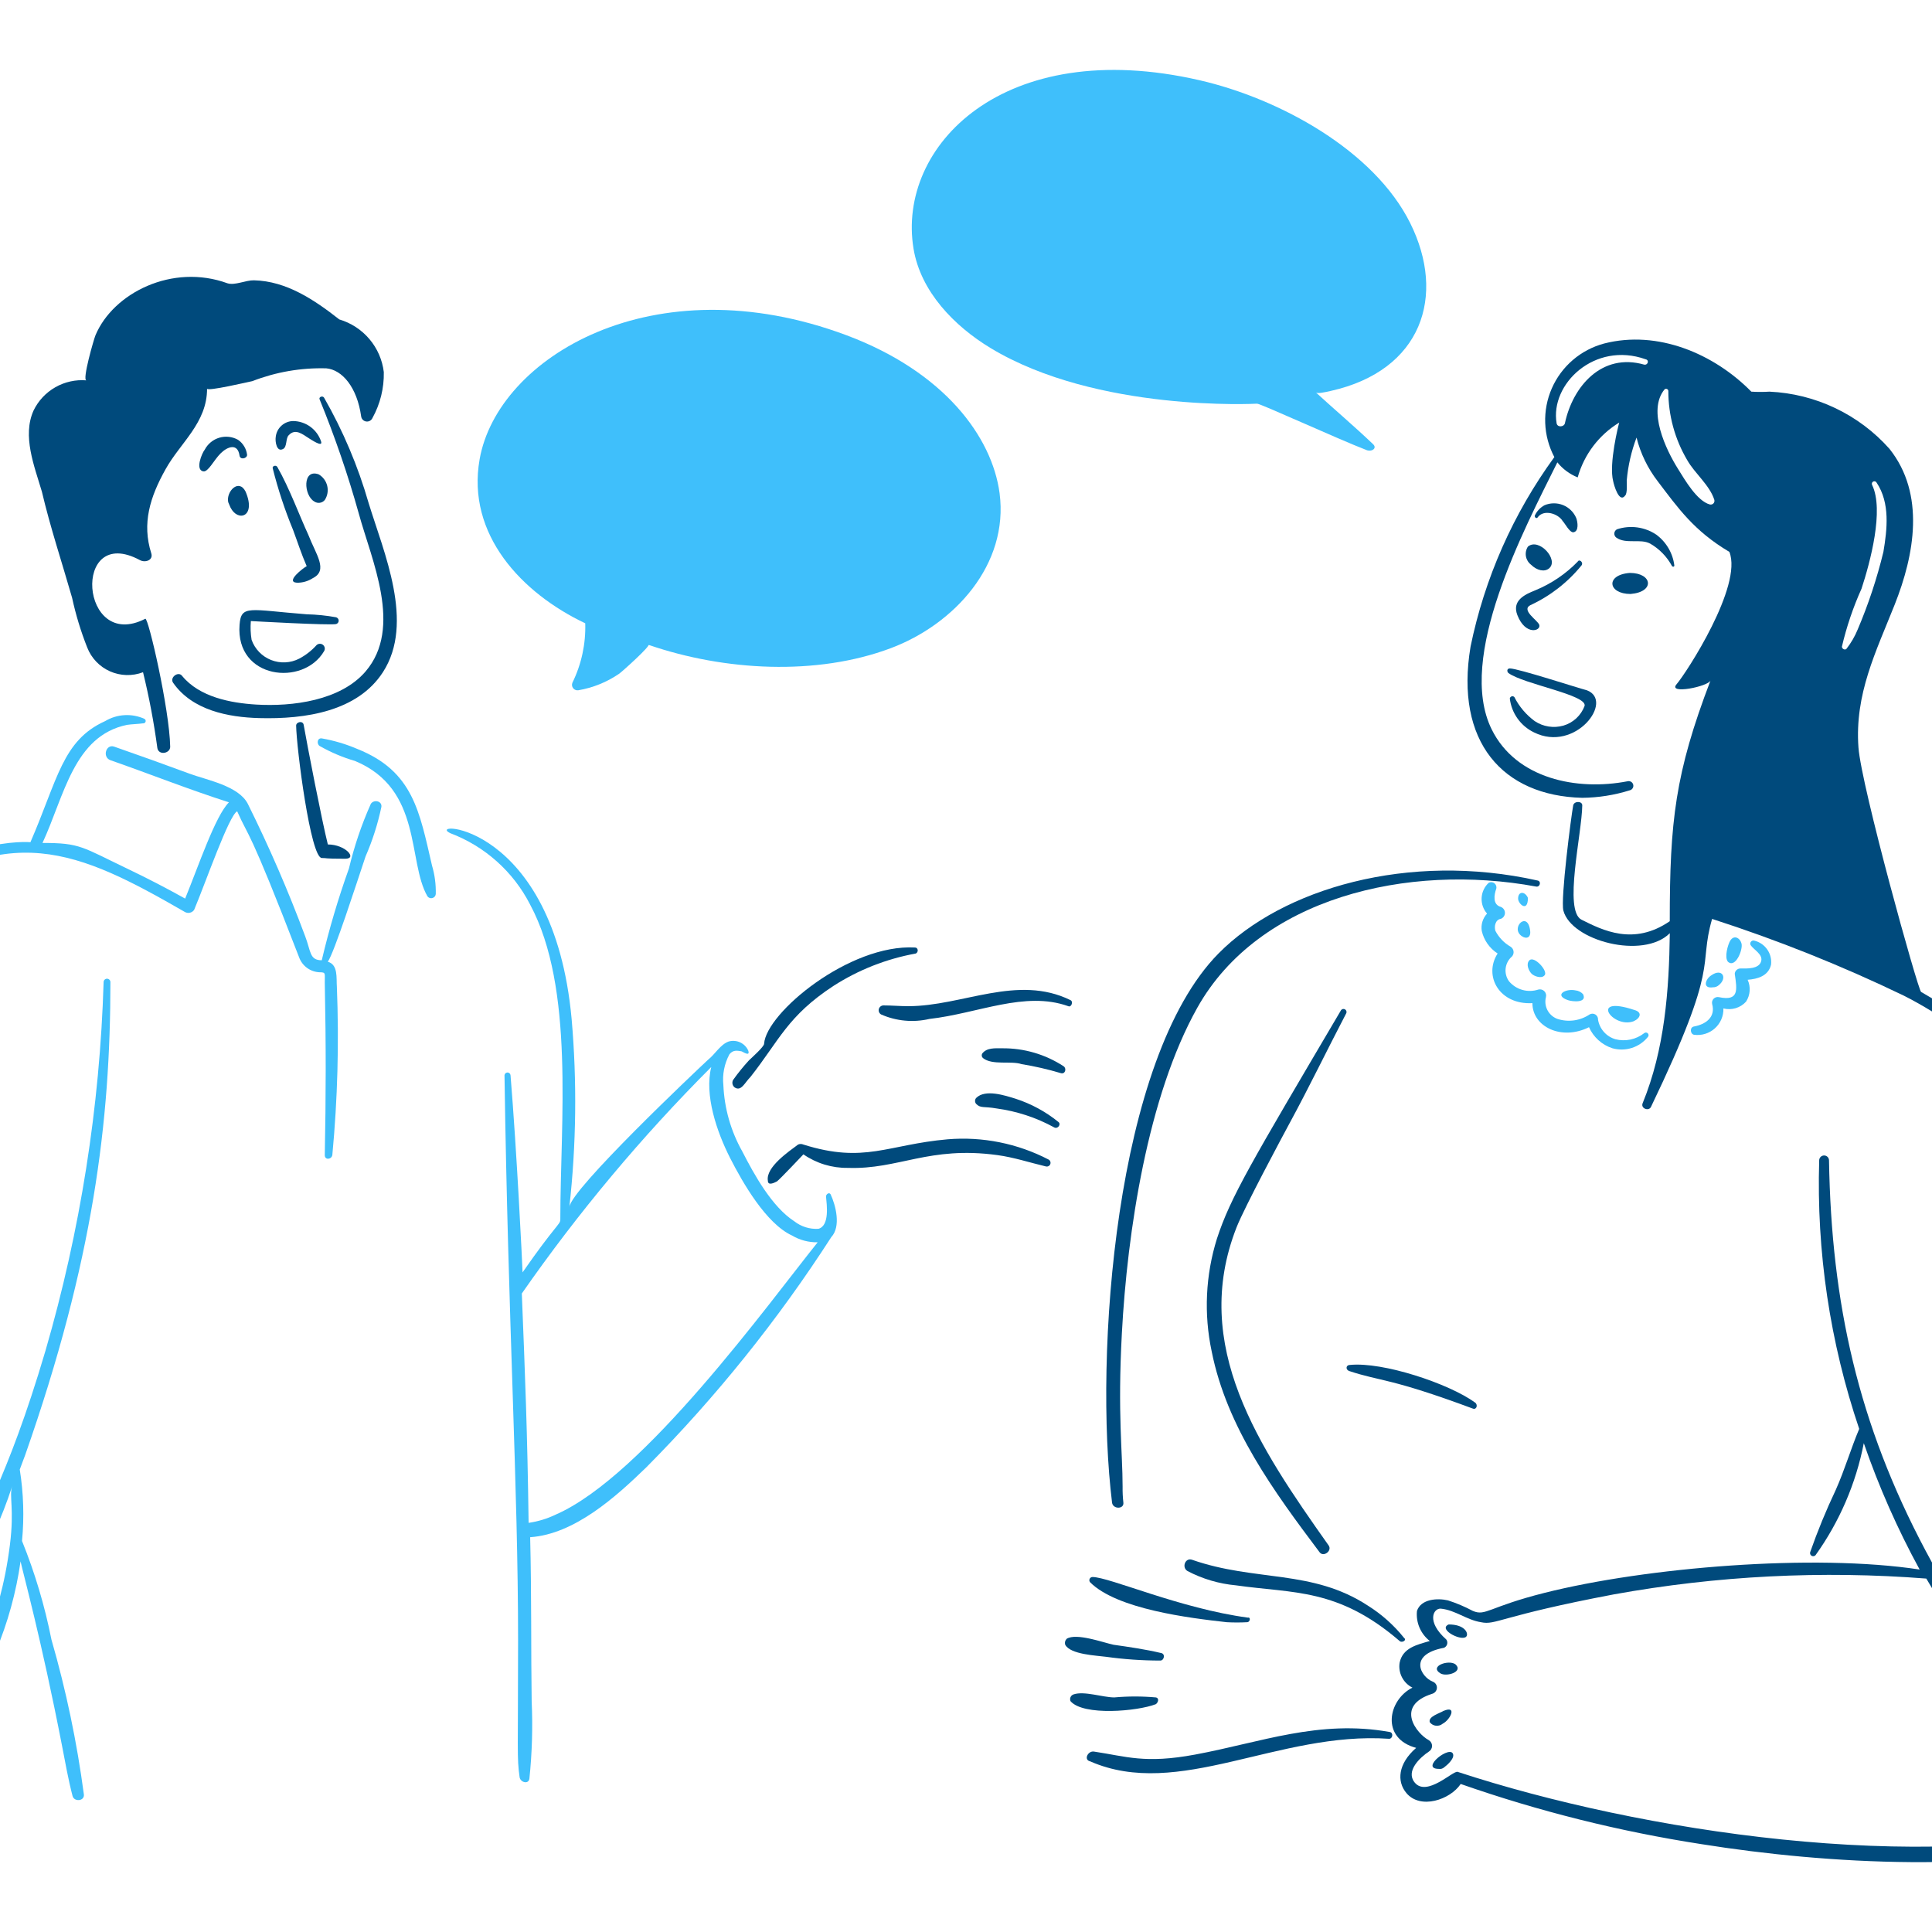 <svg xmlns="http://www.w3.org/2000/svg" width="200" height="200" viewBox="0 0 200 200" fill="none"><g clip-path="url(#clip0_9047_13715)"><path d="M76.678 50.897C76.859 50.931 77.046 50.896 77.202 50.8C77.358 50.703 77.472 50.552 77.521 50.375C77.57 50.199 77.551 50.01 77.467 49.847C77.383 49.684 77.241 49.559 77.069 49.495C76.247 49.173 75.579 48.55 75.202 47.755C74.825 46.959 74.766 46.05 75.037 45.213C75.388 44.463 76.007 43.872 76.773 43.555C77.54 43.238 78.398 43.218 79.178 43.499C79.491 43.577 79.325 47.471 79.334 47.938C79.413 51.524 79.178 55.179 79.491 58.761C76.835 58.839 72.995 58.762 72.224 55.646C72.1 55.023 72.126 54.379 72.3 53.768C72.475 53.157 72.793 52.596 73.228 52.132C73.663 51.668 74.204 51.314 74.803 51.099C75.403 50.884 76.046 50.815 76.678 50.897Z" fill="#3FBFFB"/><path d="M86.209 53.857C86.559 50.826 87.267 47.847 88.318 44.981C89.178 47.239 91.053 53.157 91.21 53.936C91.131 53.93 86.209 53.701 86.209 53.857Z" fill="#3FBFFB"/><path d="M103.477 51.055C104.446 58.447 98.796 64.624 92.225 67.095C84.5 70 74.958 69.43 67.222 66.784C67.145 66.784 67.145 66.784 67.145 66.706C67.379 66.861 64.414 69.516 64.1 69.741C62.834 70.609 61.395 71.193 59.881 71.454C59.78 71.472 59.676 71.462 59.581 71.426C59.485 71.39 59.401 71.329 59.337 71.25C59.273 71.17 59.231 71.075 59.217 70.974C59.203 70.873 59.216 70.77 59.255 70.676C60.193 68.763 60.649 66.652 60.584 64.524C54.021 61.41 48.274 55.342 49.65 47.549C51.503 37.017 67.619 27.228 87.622 34.702C97.751 38.491 102.699 45.222 103.477 51.055Z" fill="#3FBFFB"/><path d="M137.777 40.465C137.074 40.624 136.371 40.777 136.215 40.621C138.168 42.414 140.237 44.163 142.152 45.993C142.551 46.376 142.075 46.773 141.528 46.617C138.483 45.449 130.354 41.712 130.121 41.789C130.121 41.789 113.57 42.701 102.539 36.028C98.793 33.762 95.307 30.195 94.569 25.749C92.813 15.158 103.862 3.635 124.188 8.308C132.493 10.218 142.255 15.589 145.988 23.102C149.721 30.616 147.208 38.345 137.777 40.465Z" fill="#3FBFFB"/><path d="M163.718 58.53C162.286 60.292 160.468 61.704 158.404 62.657C157.453 63.178 159.186 64.214 159.343 64.682C159.556 65.319 157.909 65.83 157.075 63.67C156.509 62.198 157.776 61.558 158.951 61.1C160.595 60.421 162.083 59.414 163.322 58.141C163.482 57.83 163.949 58.217 163.718 58.53Z" fill="#004A7C"/><path d="M158.795 75.815C158.116 75.487 157.532 74.995 157.095 74.382C156.658 73.77 156.383 73.058 156.295 72.312C156.302 72.261 156.324 72.214 156.357 72.174C156.389 72.135 156.433 72.106 156.481 72.09C156.53 72.074 156.582 72.071 156.632 72.083C156.682 72.094 156.728 72.12 156.764 72.156C157.261 73.14 157.983 73.994 158.873 74.648C159.304 74.936 159.793 75.128 160.306 75.208C160.819 75.289 161.343 75.257 161.842 75.115C162.34 74.97 162.796 74.711 163.176 74.36C163.556 74.009 163.848 73.574 164.031 73.091C164.399 71.946 157.687 70.822 156.141 69.665C155.985 69.509 155.985 69.197 156.298 69.197C157.157 69.197 163.33 71.222 164.267 71.455C167.146 72.532 163.091 77.956 158.795 75.815Z" fill="#004A7C"/><path d="M137.543 159.987C137.93 160.538 137.008 161.228 136.605 160.689C131.899 154.429 127.002 147.762 125.433 139.898C124.608 136.023 124.796 132.001 125.979 128.218C127.395 123.898 129.499 120.404 138.793 104.625C138.812 104.587 138.839 104.552 138.872 104.524C138.905 104.496 138.943 104.476 138.984 104.463C139.025 104.45 139.069 104.446 139.112 104.451C139.154 104.456 139.196 104.469 139.233 104.491C139.271 104.512 139.303 104.541 139.329 104.575C139.355 104.61 139.373 104.649 139.383 104.691C139.393 104.733 139.395 104.776 139.387 104.818C139.38 104.861 139.364 104.901 139.34 104.937C137.387 108.675 135.512 112.569 133.48 116.305C132.788 117.587 128.825 124.977 128.01 127.05C123.2 139.302 130.349 149.817 137.543 159.987Z" fill="#004A7C"/><path d="M159.186 91.154C159.574 91.241 159.422 91.844 159.03 91.778C145.721 89.311 130.331 92.94 123.948 104.314C118.802 113.483 116.696 127.539 116.135 138.029C115.683 146.442 116.212 150.26 116.212 153.913C116.203 154.459 116.229 155.006 116.291 155.549C116.379 156.248 115.204 156.248 115.119 155.549C113.256 140.362 115.395 109.59 126.136 98.707C132.752 92 145.79 88.153 159.186 91.154Z" fill="#004A7C"/><path d="M26.828 74.337C23.623 74.25 19.907 73.533 17.92 70.678C17.536 70.126 18.473 69.436 18.858 69.977C20.657 72.156 23.859 72.774 26.515 72.936C30.266 73.162 35.251 72.534 37.843 69.509C41.73 64.976 38.458 57.988 37.14 53.158C36.017 49.138 34.66 45.186 33.078 41.322C32.999 41.089 33.391 40.933 33.547 41.166C35.515 44.602 37.062 48.26 38.156 52.062C39.727 57.199 42.952 64.461 39.642 69.58C37.026 73.632 31.654 74.468 26.828 74.337Z" fill="#004A7C"/><path d="M86.287 102.057C81.532 105.164 80.668 107.702 77.693 111.478C77.087 112.08 76.734 113.021 76.051 112.569C75.935 112.479 75.856 112.351 75.827 112.208C75.798 112.065 75.822 111.916 75.895 111.789C76.399 111.081 76.947 110.405 77.536 109.764C77.77 109.531 79.099 108.363 79.099 108.051C79.312 104.851 87.935 97.707 94.725 98.086C95.038 98.086 95.116 98.552 94.804 98.708C91.772 99.256 88.877 100.394 86.287 102.057Z" fill="#004A7C"/><path d="M94.022 104.159C99.636 104.159 105.312 100.828 110.821 103.535C111.135 103.69 110.9 104.314 110.587 104.159C106.095 102.552 101.253 104.912 96.21 105.481C94.537 105.871 92.782 105.707 91.21 105.015C91.116 104.96 91.042 104.877 90.999 104.777C90.957 104.677 90.949 104.566 90.975 104.46C91.001 104.355 91.061 104.261 91.146 104.192C91.23 104.124 91.335 104.084 91.444 104.08C92.303 104.08 93.163 104.159 94.022 104.159Z" fill="#004A7C"/><path d="M101.758 109.531C101.692 109.475 101.647 109.397 101.633 109.312C101.618 109.226 101.635 109.138 101.679 109.064C102.148 108.441 103.008 108.519 103.711 108.519C105.986 108.489 108.218 109.14 110.118 110.388C110.432 110.619 110.277 111.236 109.805 111.088C108.472 110.691 107.115 110.38 105.743 110.155C104.652 109.793 102.725 110.302 101.758 109.531Z" fill="#004A7C"/><path d="M103.164 114.747C101.839 114.514 101.517 114.747 101.055 114.28C100.979 114.194 100.937 114.083 100.937 113.969C100.937 113.854 100.979 113.744 101.055 113.658C101.992 112.722 104.03 113.4 105.117 113.735C106.739 114.258 108.249 115.076 109.571 116.149C109.878 116.39 109.489 116.933 109.102 116.693C107.259 115.687 105.246 115.028 103.164 114.747Z" fill="#004A7C"/><path d="M30.656 75.115C30.656 74.726 31.357 74.57 31.437 75.037C31.786 77.049 33.308 84.908 33.938 87.418C35.765 87.418 37.033 88.897 35.737 88.897C33.384 88.897 33.938 88.82 33.315 88.82C32.15 88.82 30.696 77.462 30.656 75.115Z" fill="#004A7C"/><path d="M-31.304 138.107C-29.974 123.02 -25.784 104.787 -14.428 94.736C-5.028 86.418 3.15 87.183 3.15 87.183C5.984 80.669 6.454 76.644 10.886 74.648C11.493 74.284 12.181 74.073 12.888 74.032C13.596 73.991 14.303 74.122 14.948 74.413C15.001 74.441 15.042 74.486 15.064 74.541C15.087 74.596 15.088 74.657 15.07 74.713C15.051 74.77 15.013 74.817 14.962 74.848C14.911 74.879 14.851 74.891 14.792 74.881C14.245 74.958 13.698 74.958 13.152 75.037C7.643 76.172 6.659 82.386 4.4 87.262C8.327 87.262 8.447 87.662 13.308 89.987C15.261 90.921 17.215 91.933 19.167 93.022C20.572 89.589 22.287 84.47 23.7 83.055C19.559 81.732 15.559 80.14 11.433 78.695C10.569 78.393 10.959 76.994 11.823 77.293C14.389 78.184 17.038 79.136 19.636 80.096C21.42 80.755 24.702 81.349 25.653 83.211C27.87 87.673 29.852 92.248 31.59 96.915C32.195 98.492 32.029 99.406 33.309 99.406C34.067 96.19 35.006 93.019 36.122 89.907C36.667 87.61 37.426 85.368 38.389 83.211C38.7 82.744 39.55 82.899 39.483 83.522C39.112 85.287 38.562 87.009 37.841 88.662C36.843 91.647 34.583 98.657 33.935 99.558C35.029 99.87 34.803 101.271 34.872 102.128C35.105 107.946 34.949 113.772 34.403 119.569C34.325 120.037 33.611 120.121 33.622 119.569C33.741 113.492 33.754 108.259 33.622 101.739C33.603 100.773 33.783 100.648 33.069 100.648C32.602 100.627 32.151 100.467 31.776 100.19C31.4 99.912 31.116 99.53 30.959 99.091C25.65 85.335 25.838 86.884 24.552 83.986C23.697 84.411 21.318 91.287 20.098 94.186C19.998 94.333 19.847 94.438 19.674 94.481C19.501 94.525 19.318 94.502 19.16 94.419C8.195 88.106 0.624 84.495 -12.015 94.498C-23.74 103.778 -28.113 121.015 -29.673 135.844C-30.813 148.473 -30.551 161.19 -28.891 173.762C-28.876 173.9 -27.323 187.687 -27.016 189.413C-26.947 189.805 -27.708 189.958 -27.798 189.492C-30.85 172.514 -32.839 155.5 -31.304 138.107Z" fill="#3FBFFB"/><path d="M-3.183 163.492C-3.494 163.881 -4.211 163.643 -4.043 163.103C-2.131 157.012 0.64 153.606 4.709 139.821C8.314 127.405 10.336 114.586 10.726 101.667C10.726 101.574 10.763 101.485 10.829 101.419C10.895 101.353 10.984 101.316 11.077 101.316C11.17 101.316 11.26 101.353 11.326 101.419C11.392 101.485 11.429 101.574 11.429 101.667C11.429 116.047 9.679 130.474 2.6 150.643C2.436 151.108 2.208 151.656 2.046 152.123C2.437 154.569 2.515 157.055 2.28 159.521C3.614 162.82 4.633 166.238 5.325 169.727C6.842 174.984 7.964 180.345 8.684 185.767C8.753 186.47 7.675 186.544 7.512 185.923C7.062 184.205 6.75 182.416 6.418 180.707C4.263 169.624 2.378 162.824 2.128 161.63C1.674 164.841 0.807 167.982 -0.451 170.973C-1.104 172.812 -2.112 174.505 -3.42 175.956C-3.47 176.009 -3.537 176.043 -3.609 176.054C-3.681 176.065 -3.755 176.051 -3.818 176.015C-3.882 175.979 -3.931 175.924 -3.96 175.856C-3.988 175.789 -3.993 175.715 -3.973 175.645C-2.957 172.748 -0.019 168.256 1.027 159.921C1.502 156.134 0.919 154.87 1.261 153.852C0.167 157.228 -1.325 160.464 -3.183 163.492Z" fill="#3FBFFB"/><path d="M30.343 54.871C29.486 52.796 28.781 50.662 28.234 48.486C28.155 48.253 28.546 48.097 28.703 48.33C29.957 50.518 31.056 53.514 31.906 55.338C32.701 57.399 34.014 59.038 32.375 59.854C31.887 60.17 31.315 60.333 30.733 60.322C29.488 60.243 31.436 58.764 31.749 58.609C31.202 57.362 30.809 56.118 30.343 54.871Z" fill="#004A7C"/><path d="M23.859 52.534C23.78 52.378 23.703 52.145 23.624 51.982C23.39 50.892 24.718 49.491 25.423 50.892C26.548 53.517 24.627 54.069 23.859 52.534Z" fill="#004A7C"/><path d="M33.625 51.756C33.496 51.915 33.312 52.02 33.109 52.049C32.906 52.078 32.7 52.029 32.531 51.912C31.436 51.289 31.286 48.478 32.999 49.109C33.218 49.239 33.408 49.412 33.559 49.616C33.709 49.821 33.817 50.054 33.875 50.301C33.934 50.548 33.941 50.804 33.898 51.054C33.855 51.304 33.762 51.543 33.625 51.756Z" fill="#004A7C"/><path d="M30.343 43.586C30.985 43.593 31.608 43.8 32.126 44.177C32.645 44.554 33.032 45.083 33.235 45.689C33.469 46.39 32.14 45.455 31.989 45.378C31.363 44.989 30.581 44.288 29.878 45.066C29.567 45.378 29.726 46.241 29.325 46.467C28.633 46.869 28.465 45.689 28.544 45.226C28.592 44.781 28.802 44.369 29.133 44.068C29.464 43.766 29.895 43.594 30.343 43.586Z" fill="#004A7C"/><path d="M21.045 48.797C20.185 48.647 20.888 46.928 21.201 46.539C21.357 46.245 21.57 45.984 21.829 45.773C22.087 45.562 22.386 45.405 22.706 45.31C23.026 45.216 23.363 45.186 23.695 45.224C24.027 45.261 24.348 45.364 24.639 45.527C24.898 45.705 25.115 45.936 25.277 46.205C25.439 46.473 25.541 46.773 25.578 47.084C25.578 47.473 24.862 47.636 24.796 47.161C24.607 45.843 23.55 46.227 22.843 46.928C22.135 47.629 21.551 48.884 21.045 48.797Z" fill="#004A7C"/><path d="M26.046 66.238C26.214 66.709 26.481 67.139 26.829 67.499C27.177 67.859 27.598 68.14 28.064 68.324C28.531 68.508 29.031 68.591 29.532 68.567C30.033 68.543 30.523 68.413 30.969 68.185C31.647 67.828 32.257 67.353 32.768 66.783C32.857 66.699 32.973 66.65 33.095 66.644C33.217 66.639 33.337 66.678 33.433 66.754C33.529 66.83 33.593 66.938 33.615 67.058C33.636 67.178 33.613 67.302 33.55 67.407C31.392 71.096 24.368 70.303 24.799 64.681C24.959 62.576 25.795 63.125 31.752 63.592C32.774 63.615 33.792 63.718 34.797 63.902C34.873 63.924 34.94 63.971 34.987 64.034C35.034 64.097 35.06 64.174 35.06 64.252C35.06 64.331 35.034 64.408 34.987 64.471C34.94 64.534 34.873 64.58 34.797 64.603C34.093 64.751 25.968 64.292 25.968 64.292C25.912 64.942 25.938 65.596 26.046 66.238Z" fill="#004A7C"/><path d="M144.887 169.875C138.486 164.376 133.918 164.968 127.932 164.112C126.184 163.951 124.485 163.449 122.931 162.634C122.3 162.255 122.7 161.221 123.4 161.466C129.953 163.757 135.825 162.431 141.605 166.216C143.035 167.115 144.303 168.246 145.356 169.564C145.669 169.792 145.121 170.108 144.887 169.875Z" fill="#004A7C"/><path d="M113.243 181.322C116.612 181.824 118.503 182.602 123.714 181.634C130.53 180.369 136.558 177.981 143.871 179.297C144.263 179.369 144.184 179.999 143.794 179.999C132.323 179.21 121.997 186.344 112.853 182.334C112.15 182.178 112.62 181.229 113.243 181.322Z" fill="#004A7C"/><path d="M146.216 174.703C145.75 174.47 145.371 174.096 145.132 173.634C144.893 173.172 144.807 172.647 144.887 172.134C145.2 170.576 146.686 170.265 148.012 169.876C147.545 169.511 147.178 169.034 146.945 168.489C146.713 167.944 146.623 167.35 146.684 166.761C147.099 165.52 148.799 165.419 149.888 165.67C150.778 165.956 151.641 166.321 152.466 166.761C153.806 167.331 154.082 166.354 159.889 164.892C170.367 162.254 187.78 160.801 198.721 162.479C196.432 158.286 194.499 153.91 192.94 149.397C192.126 153.577 190.421 157.533 187.939 160.999C187.889 161.051 187.822 161.085 187.75 161.096C187.678 161.106 187.605 161.093 187.542 161.057C187.478 161.022 187.429 160.966 187.4 160.899C187.372 160.832 187.367 160.758 187.385 160.688C188.156 158.489 189.043 156.331 190.041 154.225C190.978 152.123 191.604 149.949 192.464 147.919C189.435 138.971 188.033 129.558 188.322 120.12C188.322 119.986 188.376 119.857 188.471 119.762C188.566 119.667 188.696 119.614 188.83 119.614C188.965 119.614 189.094 119.667 189.19 119.762C189.285 119.857 189.338 119.986 189.338 120.12C189.586 134.957 192.372 147.411 199.34 160.534C201.203 164.043 203.246 167.385 205.356 170.811C205.59 171.123 205.044 171.59 204.803 171.201C202.804 168.75 201.001 166.146 199.412 163.414C188.604 162.57 177.731 163.12 167.064 165.05C155.225 167.292 154.872 168.263 153.313 167.931C151.828 167.696 150.657 166.681 149.172 166.528C148.39 166.45 147.61 167.852 149.719 169.721C149.769 169.79 149.803 169.87 149.818 169.953C149.833 170.037 149.829 170.123 149.807 170.205C149.785 170.287 149.744 170.363 149.688 170.428C149.633 170.492 149.563 170.544 149.485 170.578C145.734 171.279 147.074 173.586 148.313 174.081C148.44 174.128 148.551 174.212 148.629 174.323C148.707 174.434 148.749 174.566 148.749 174.702C148.749 174.837 148.707 174.97 148.629 175.081C148.551 175.192 148.44 175.276 148.313 175.323C144.328 176.564 146.652 179.481 147.922 180.15C148.022 180.212 148.103 180.298 148.16 180.401C148.217 180.503 148.247 180.618 148.247 180.734C148.247 180.851 148.217 180.966 148.16 181.068C148.103 181.17 148.022 181.256 147.922 181.319C146.984 181.942 145.5 183.343 146.437 184.512C147.683 186.069 150.422 183.27 150.891 183.421C169.881 189.654 199.044 194.023 218.476 188.949C224.637 187.345 225.467 186.896 227.084 179.531C231.409 159.748 231.39 141.334 220.208 124.325C214.187 115.172 204.63 106.883 197.081 103.068C190.656 99.971 184.025 97.317 177.235 95.126C175.756 100.281 178.177 99.463 170.905 114.592C170.68 115.063 169.821 114.752 170.046 114.203C172.329 108.634 172.781 102.523 172.859 96.606C170.101 99.354 162.671 97.4 161.842 94.269C161.532 93.101 162.649 84.463 162.858 83.372C162.947 82.907 163.802 82.906 163.795 83.372C163.756 86.332 161.842 94.269 163.718 95.208C165.904 96.298 169.109 97.934 172.853 95.364C172.853 85.019 173.406 80.043 177.071 70.447C176.837 71.07 172.614 71.924 173.556 70.836C174.567 69.666 180.43 60.636 179.024 57.132C175.352 54.952 173.725 52.607 171.601 49.814C170.569 48.474 169.825 46.936 169.414 45.297C168.875 46.723 168.533 48.216 168.399 49.735C168.399 50.047 168.476 51.059 168.242 51.292C167.617 52.149 167.07 50.203 166.996 49.814C166.527 48.021 167.55 43.974 167.621 43.745C165.519 45.026 163.983 47.054 163.322 49.419C162.497 49.09 161.772 48.553 161.217 47.862C157.769 54.829 150.738 68.054 154.419 75.505C156.951 80.627 163.248 81.89 168.483 80.877C168.545 80.862 168.608 80.859 168.671 80.868C168.734 80.877 168.794 80.899 168.849 80.931C168.903 80.963 168.951 81.006 168.988 81.057C169.026 81.108 169.054 81.165 169.069 81.227C169.085 81.288 169.088 81.352 169.079 81.414C169.069 81.477 169.048 81.537 169.015 81.591C168.983 81.646 168.94 81.693 168.889 81.731C168.838 81.768 168.78 81.796 168.718 81.811C167.125 82.31 165.466 82.573 163.795 82.59C155.581 82.385 150.576 76.822 152.231 66.939C153.685 59.857 156.643 53.167 160.905 47.317C160.328 46.227 160.005 45.021 159.96 43.789C159.915 42.558 160.148 41.331 160.644 40.202C161.139 39.073 161.883 38.069 162.821 37.265C163.759 36.462 164.866 35.879 166.061 35.56C171.604 34.138 177.43 36.611 181.297 40.543C181.921 40.583 182.548 40.583 183.172 40.543C185.535 40.651 187.852 41.231 189.986 42.247C192.12 43.263 194.028 44.696 195.596 46.461C199.333 51.15 198.181 57.443 196.142 62.579C194.195 67.487 191.983 71.845 192.387 77.379C192.686 81.43 198.559 102.53 198.872 102.685C210.904 109.582 221.893 121.076 227.235 135.077C232.069 147.749 231.896 162.098 229.5 175.332C228.9 178.734 228.065 182.091 227.001 185.378C225.492 188.739 222.572 189.455 219.342 190.361C206.533 193.959 189.228 192.996 176.136 190.906C167.654 189.594 159.31 187.509 151.211 184.677C150.116 186.312 147.037 187.352 145.585 185.611C144.583 184.41 144.709 182.589 146.601 180.939C142.9 179.96 143.689 175.963 146.216 174.703ZM194.97 57.128C195.362 54.792 195.673 52.068 194.267 49.964C194.252 49.934 194.23 49.906 194.204 49.884C194.178 49.861 194.148 49.844 194.115 49.834C194.083 49.823 194.048 49.819 194.014 49.821C193.98 49.824 193.946 49.833 193.916 49.848C193.885 49.864 193.857 49.885 193.835 49.911C193.812 49.937 193.795 49.967 193.785 49.999C193.774 50.032 193.77 50.066 193.772 50.1C193.775 50.135 193.784 50.168 193.799 50.199C195.06 52.79 193.603 58.207 192.704 60.943C191.836 62.872 191.156 64.88 190.674 66.939C190.674 67.172 190.985 67.328 191.142 67.172C191.623 66.554 192.018 65.874 192.314 65.149C193.418 62.552 194.306 59.87 194.97 57.128ZM161.139 43.814C161.218 44.28 161.916 44.201 161.999 43.814C162.812 39.989 165.827 36.494 170.202 37.745C170.594 37.822 170.756 37.277 170.358 37.193C165.078 35.31 160.448 39.759 161.139 43.814ZM177.471 51.756C176.98 50.206 175.449 49.026 174.659 47.629C173.377 45.458 172.702 42.984 172.706 40.465C172.702 40.421 172.687 40.38 172.661 40.344C172.635 40.309 172.599 40.282 172.559 40.266C172.518 40.249 172.473 40.245 172.43 40.252C172.387 40.26 172.347 40.28 172.314 40.309C170.515 42.49 172.453 46.552 173.722 48.563C174.414 49.666 175.666 51.861 177.003 52.223C177.068 52.239 177.135 52.237 177.199 52.219C177.263 52.201 177.321 52.167 177.368 52.12C177.415 52.073 177.449 52.015 177.466 51.951C177.484 51.887 177.485 51.82 177.468 51.756H177.471Z" fill="#004A7C"/><path d="M129.105 167.93C128.402 167.968 127.698 167.968 126.995 167.93C123.08 167.495 115.638 166.577 112.853 163.803C112.811 163.756 112.783 163.698 112.773 163.636C112.762 163.574 112.77 163.511 112.794 163.453C112.819 163.395 112.859 163.345 112.911 163.31C112.963 163.274 113.024 163.254 113.087 163.251C114.838 163.251 122.159 166.516 129.182 167.457C129.495 167.383 129.412 167.93 129.105 167.93Z" fill="#004A7C"/><path d="M110.43 169.642C111.446 169.02 114.181 170.032 115.275 170.265C116.915 170.498 118.556 170.733 120.196 171.122C120.666 171.2 120.509 171.901 120.119 171.901C118.237 171.901 116.357 171.77 114.493 171.511C113.475 171.373 110.821 171.277 110.274 170.269C110.238 170.16 110.234 170.044 110.262 169.933C110.289 169.822 110.348 169.721 110.43 169.642Z" fill="#004A7C"/><path d="M111.133 175.404C112.231 175.026 114.178 175.716 115.352 175.716C116.782 175.588 118.22 175.588 119.65 175.716C120.041 175.788 119.885 176.261 119.65 176.417C117.741 177.156 112.149 177.65 110.82 176.105C110.792 176.039 110.777 175.967 110.777 175.895C110.777 175.823 110.793 175.752 110.822 175.686C110.852 175.62 110.894 175.561 110.948 175.512C111.002 175.464 111.065 175.427 111.133 175.404Z" fill="#004A7C"/><path d="M139.654 141.923C139.262 141.767 139.341 141.3 139.732 141.3C143.145 140.948 150.006 143.231 152.702 145.194C153.017 145.423 152.862 145.963 152.468 145.816C143.827 142.606 142.976 143.025 139.654 141.923Z" fill="#004A7C"/><path d="M168.796 61.488C166.443 61.488 166.166 59.503 168.719 59.309C171.059 59.31 171.35 61.277 168.796 61.488Z" fill="#004A7C"/><path d="M160.357 58.841C159.889 59.23 159.111 59.074 158.483 58.452C158.206 58.236 158.02 57.924 157.962 57.578C157.904 57.232 157.978 56.877 158.17 56.583C159.317 55.63 161.414 57.962 160.357 58.841Z" fill="#004A7C"/><path d="M167.312 55.648C167.244 55.596 167.19 55.528 167.155 55.449C167.12 55.37 167.106 55.284 167.114 55.199C167.122 55.113 167.151 55.031 167.199 54.96C167.247 54.889 167.313 54.831 167.389 54.792C168.064 54.568 168.781 54.502 169.486 54.597C170.19 54.693 170.863 54.948 171.453 55.343C171.966 55.721 172.397 56.199 172.719 56.748C173.041 57.296 173.248 57.904 173.327 58.535C173.327 58.691 173.171 58.691 173.093 58.614C172.572 57.639 171.787 56.829 170.827 56.276C169.812 55.724 168.314 56.368 167.312 55.648Z" fill="#004A7C"/><path d="M159.889 52.301C160.501 52.043 161.19 52.038 161.805 52.286C162.421 52.534 162.912 53.016 163.171 53.625C163.319 54.017 163.483 55.026 162.858 55.104C162.468 55.104 161.999 54.17 161.765 53.937C161.296 53.158 159.811 52.696 159.186 53.547C159.107 53.702 158.874 53.625 158.874 53.391C159.083 52.926 159.44 52.543 159.889 52.301Z" fill="#004A7C"/><path d="M180.75 103.691C180.461 104.01 180.09 104.243 179.677 104.367C179.264 104.49 178.825 104.499 178.407 104.392C178.419 104.78 178.345 105.166 178.192 105.523C178.038 105.88 177.809 106.199 177.519 106.458C177.229 106.718 176.886 106.911 176.513 107.025C176.141 107.139 175.748 107.17 175.362 107.118C174.97 107.043 174.894 106.347 175.362 106.261C176.537 106.046 177.628 105.327 177.238 103.924C177.217 103.828 177.221 103.728 177.249 103.634C177.277 103.539 177.328 103.453 177.398 103.384C177.468 103.314 177.554 103.263 177.649 103.235C177.744 103.207 177.844 103.203 177.941 103.224C180.056 103.669 179.816 102.446 179.581 100.81C179.589 100.666 179.65 100.531 179.752 100.429C179.854 100.327 179.99 100.266 180.135 100.258C180.838 100.258 182.108 100.341 182.321 99.48C182.494 98.782 181.541 98.312 181.228 97.844C181.196 97.787 181.181 97.721 181.187 97.655C181.193 97.59 181.219 97.527 181.262 97.477C181.304 97.426 181.361 97.389 181.424 97.371C181.488 97.354 181.556 97.356 181.618 97.377C182.16 97.512 182.634 97.84 182.951 98.299C183.267 98.758 183.405 99.316 183.337 99.869C183.06 101.044 181.931 101.348 180.915 101.427C181.08 101.788 181.152 102.184 181.123 102.58C181.094 102.976 180.966 103.358 180.75 103.691Z" fill="#3FBFFB"/><path d="M154.107 91.389C154.2 91.337 154.307 91.314 154.414 91.323C154.521 91.332 154.623 91.373 154.707 91.439C154.79 91.506 154.852 91.596 154.885 91.697C154.917 91.799 154.919 91.908 154.889 92.011C154.666 92.638 154.5 93.641 155.358 93.88C155.485 93.927 155.595 94.012 155.672 94.123C155.75 94.234 155.791 94.365 155.791 94.501C155.791 94.636 155.75 94.768 155.672 94.879C155.595 94.99 155.485 95.074 155.358 95.121C154.804 95.2 154.653 95.901 154.804 96.363C155.158 97.045 155.7 97.612 156.367 97.997C156.45 98.048 156.521 98.117 156.575 98.198C156.63 98.279 156.665 98.371 156.68 98.467C156.695 98.564 156.689 98.662 156.662 98.756C156.635 98.849 156.587 98.936 156.523 99.01C156.158 99.321 155.923 99.758 155.865 100.234C155.807 100.709 155.93 101.19 156.21 101.579C156.573 102.01 157.057 102.323 157.6 102.475C158.144 102.628 158.72 102.614 159.255 102.436C159.363 102.409 159.476 102.411 159.583 102.441C159.69 102.471 159.787 102.527 159.866 102.605C159.945 102.684 160.002 102.781 160.032 102.887C160.062 102.994 160.064 103.106 160.037 103.214C159.919 103.668 159.973 104.149 160.189 104.566C160.405 104.983 160.768 105.305 161.208 105.472C161.767 105.656 162.36 105.709 162.943 105.629C163.526 105.548 164.082 105.334 164.569 105.005C164.661 104.956 164.764 104.931 164.869 104.935C164.973 104.939 165.075 104.971 165.163 105.027C165.251 105.084 165.322 105.163 165.368 105.256C165.415 105.349 165.436 105.453 165.428 105.557C165.507 106.029 165.718 106.469 166.036 106.827C166.354 107.185 166.767 107.447 167.228 107.582C167.738 107.71 168.27 107.721 168.785 107.613C169.299 107.505 169.782 107.281 170.197 106.959C170.249 106.911 170.318 106.885 170.389 106.887C170.46 106.888 170.528 106.917 170.578 106.967C170.629 107.017 170.658 107.085 170.66 107.155C170.661 107.226 170.636 107.295 170.588 107.347C170.158 107.879 169.581 108.273 168.928 108.481C168.275 108.689 167.575 108.701 166.915 108.516C166.38 108.342 165.889 108.058 165.471 107.682C165.054 107.306 164.721 106.847 164.493 106.335C161.636 107.76 158.633 106.288 158.633 103.844C155.192 104.034 153.553 101.01 155.034 98.705C154.201 98.171 153.612 97.332 153.392 96.37C153.341 96.049 153.364 95.721 153.459 95.41C153.553 95.1 153.718 94.815 153.939 94.576C153.547 94.127 153.346 93.543 153.377 92.949C153.408 92.354 153.67 91.795 154.107 91.389Z" fill="#3FBFFB"/><path d="M169.186 104.552C170.046 104.785 169.812 105.409 169.109 105.721C166.954 106.522 164.406 102.961 169.186 104.552Z" fill="#3FBFFB"/><path d="M163.092 102.523C163.392 102.554 163.67 102.693 163.874 102.913C164.342 103.847 162.778 103.698 162.311 103.535C160.818 103.014 162.076 102.305 163.092 102.523Z" fill="#3FBFFB"/><path d="M159.889 100.965C159.576 101.354 158.794 101.044 158.56 100.81C158.248 100.499 157.935 99.797 158.327 99.408C158.825 98.912 160.303 100.552 159.889 100.965Z" fill="#3FBFFB"/><path d="M158.404 96.372C158.482 97.073 158.011 97.232 157.545 96.917C156.289 96.069 158.166 94.192 158.404 96.372Z" fill="#3FBFFB"/><path d="M157.154 93.023C157.154 92.245 157.858 92.245 158.17 92.946C158.17 94.499 157.154 93.571 157.154 93.023Z" fill="#3FBFFB"/><path d="M179.11 97.38C179.495 96.754 180.126 97.069 180.283 97.692C180.439 98.314 179.657 100.261 178.875 99.56C178.485 99.097 178.872 97.772 179.11 97.38Z" fill="#3FBFFB"/><path d="M177.312 102.207C176.219 102.363 176.532 101.351 177.156 100.966C178.251 100.188 178.875 101.2 177.938 101.978C177.767 102.133 177.543 102.215 177.312 102.207Z" fill="#3FBFFB"/><path d="M33.781 38.13C31.166 38.057 28.562 38.508 26.124 39.454C25.733 39.531 21.436 40.543 21.436 40.232C21.436 43.774 18.681 45.811 17.146 48.563C15.524 51.459 14.677 54.183 15.661 57.284C15.885 57.988 15.043 58.283 14.488 57.985C7.388 54.159 8.26 67.548 15.042 64.054C15.352 63.894 17.542 73.396 17.619 77.295C17.634 77.996 16.441 78.23 16.292 77.451C15.937 74.806 15.441 72.182 14.807 69.589C13.698 70.011 12.467 69.977 11.383 69.495C10.299 69.014 9.451 68.123 9.025 67.019C8.365 65.352 7.843 63.633 7.463 61.881C6.411 58.208 5.197 54.561 4.338 50.902C3.556 48.255 2.284 45.13 3.478 42.488C3.968 41.48 4.752 40.643 5.728 40.087C6.704 39.531 7.826 39.282 8.947 39.374C8.479 39.374 9.722 35.088 9.885 34.702C11.723 30.327 17.846 27.239 23.558 29.33C24.339 29.563 25.434 28.999 26.293 29.018C29.655 29.095 32.544 31.043 35.122 33.066C36.34 33.428 37.426 34.136 38.245 35.105C39.064 36.073 39.581 37.26 39.731 38.517C39.766 40.176 39.362 41.814 38.559 43.268C38.506 43.39 38.415 43.492 38.298 43.558C38.182 43.624 38.047 43.651 37.914 43.633C37.781 43.615 37.658 43.555 37.563 43.461C37.468 43.366 37.407 43.244 37.388 43.112C36.963 40.079 35.423 38.28 33.781 38.13Z" fill="#004A7C"/><path d="M33.079 77.218C32.764 76.988 32.843 76.37 33.313 76.439C34.575 76.659 35.808 77.025 36.985 77.529C42.787 79.842 43.421 84.022 44.721 89.598C45.005 90.557 45.137 91.556 45.111 92.556C45.101 92.652 45.063 92.742 45.001 92.816C44.938 92.889 44.855 92.942 44.762 92.967C44.669 92.993 44.571 92.989 44.479 92.958C44.388 92.926 44.309 92.868 44.252 92.791C42.159 89.178 43.767 81.687 36.751 78.775C35.47 78.402 34.237 77.88 33.079 77.218Z" fill="#3FBFFB"/><path d="M59.175 105.482C59.74 111.962 59.661 118.483 58.94 124.948C59.128 123.078 71.939 110.969 73.316 109.687C74.019 109.142 74.562 108.13 75.427 107.818C75.822 107.703 76.245 107.734 76.618 107.906C76.991 108.078 77.289 108.378 77.457 108.752C77.693 109.453 76.833 108.831 76.754 108.831C76.287 108.752 75.891 108.671 75.509 109.142C74.985 110.12 74.767 111.232 74.883 112.334C74.987 114.739 75.656 117.087 76.837 119.187C78.083 121.62 79.924 124.945 82.228 126.428C82.937 126.985 83.827 127.262 84.728 127.206C85.896 126.878 85.588 124.715 85.51 123.858C85.51 123.625 85.823 123.391 85.979 123.625C86.526 124.792 87.073 126.973 86.057 128.062C80.526 136.648 74.111 144.634 66.913 151.89C63.783 154.925 59.492 158.82 54.882 159.131C55.03 164.889 54.963 171.032 55.038 176.105C55.16 178.78 55.081 181.461 54.803 184.125C54.718 184.747 53.863 184.515 53.788 183.97C53.498 181.876 53.632 181.5 53.632 169.798C53.632 153.782 52.606 137.136 52.226 111.315C52.231 111.236 52.266 111.162 52.324 111.108C52.382 111.054 52.458 111.024 52.538 111.024C52.617 111.024 52.693 111.054 52.751 111.108C52.809 111.162 52.844 111.236 52.85 111.315C53.503 119.26 54.054 130.519 54.096 131.716C57.495 126.824 58.003 126.758 58.003 126.265C58.003 116.141 59.511 102.273 54.877 93.64C53.138 90.233 50.184 87.595 46.595 86.243C43.946 84.93 57.301 85.061 59.175 105.482ZM54.018 133.896C54.353 142.256 54.596 148.24 54.721 157.645C55.697 157.505 56.646 157.216 57.533 156.788C66.682 152.798 79.592 134.897 84.646 128.602C83.713 128.62 82.792 128.377 81.99 127.9C79.319 126.672 76.902 122.472 75.582 119.88C74.191 117.147 72.905 113.344 73.629 110.458C66.412 117.682 59.849 125.527 54.018 133.902V133.896Z" fill="#3FBFFB"/><path d="M80.426 122.301C80.162 122.438 79.489 122.782 79.489 122.223C79.255 120.821 81.678 119.189 82.615 118.485C82.701 118.446 82.796 118.425 82.891 118.425C82.987 118.425 83.082 118.446 83.168 118.485C89.501 120.478 91.88 118.485 98.093 117.941C101.712 117.639 105.343 118.368 108.562 120.043C108.643 120.091 108.704 120.167 108.733 120.258C108.761 120.348 108.756 120.445 108.718 120.531C108.679 120.618 108.61 120.687 108.524 120.726C108.437 120.765 108.34 120.771 108.249 120.743C106.609 120.354 104.968 119.81 103.249 119.575C96.168 118.61 93.024 121.081 87.779 120.899C86.133 120.924 84.52 120.434 83.168 119.498C83.168 119.498 80.692 122.125 80.426 122.301Z" fill="#004A7C"/><path d="M149.965 168.163C151.542 168.163 151.979 168.964 151.841 169.331C151.557 170.083 148.751 168.682 149.965 168.163Z" fill="#004A7C"/><path d="M150.668 172.29C151.528 173.067 149.731 173.614 149.106 173.223C147.914 172.481 149.982 171.776 150.668 172.29Z" fill="#004A7C"/><path d="M148.012 178.286C147.813 177.688 149.068 177.349 149.419 177.117C150.904 176.494 150.122 178.051 149.341 178.441C149.245 178.521 149.133 178.58 149.013 178.615C148.893 178.65 148.767 178.661 148.643 178.646C148.519 178.632 148.399 178.592 148.291 178.53C148.182 178.468 148.088 178.385 148.012 178.286Z" fill="#004A7C"/><path d="M148.949 183.113C146.919 183.113 150.225 180.537 150.434 181.633C150.523 182.097 149.809 182.722 149.497 182.957C149.423 183.022 149.336 183.07 149.241 183.097C149.146 183.124 149.046 183.129 148.949 183.113Z" fill="#004A7C"/></g><defs><clipPath id="clip0_9047_13715"><rect width="200" height="200" fill="white" transform="matrix(-1 0 0 1 200 0)"/></clipPath></defs></svg>